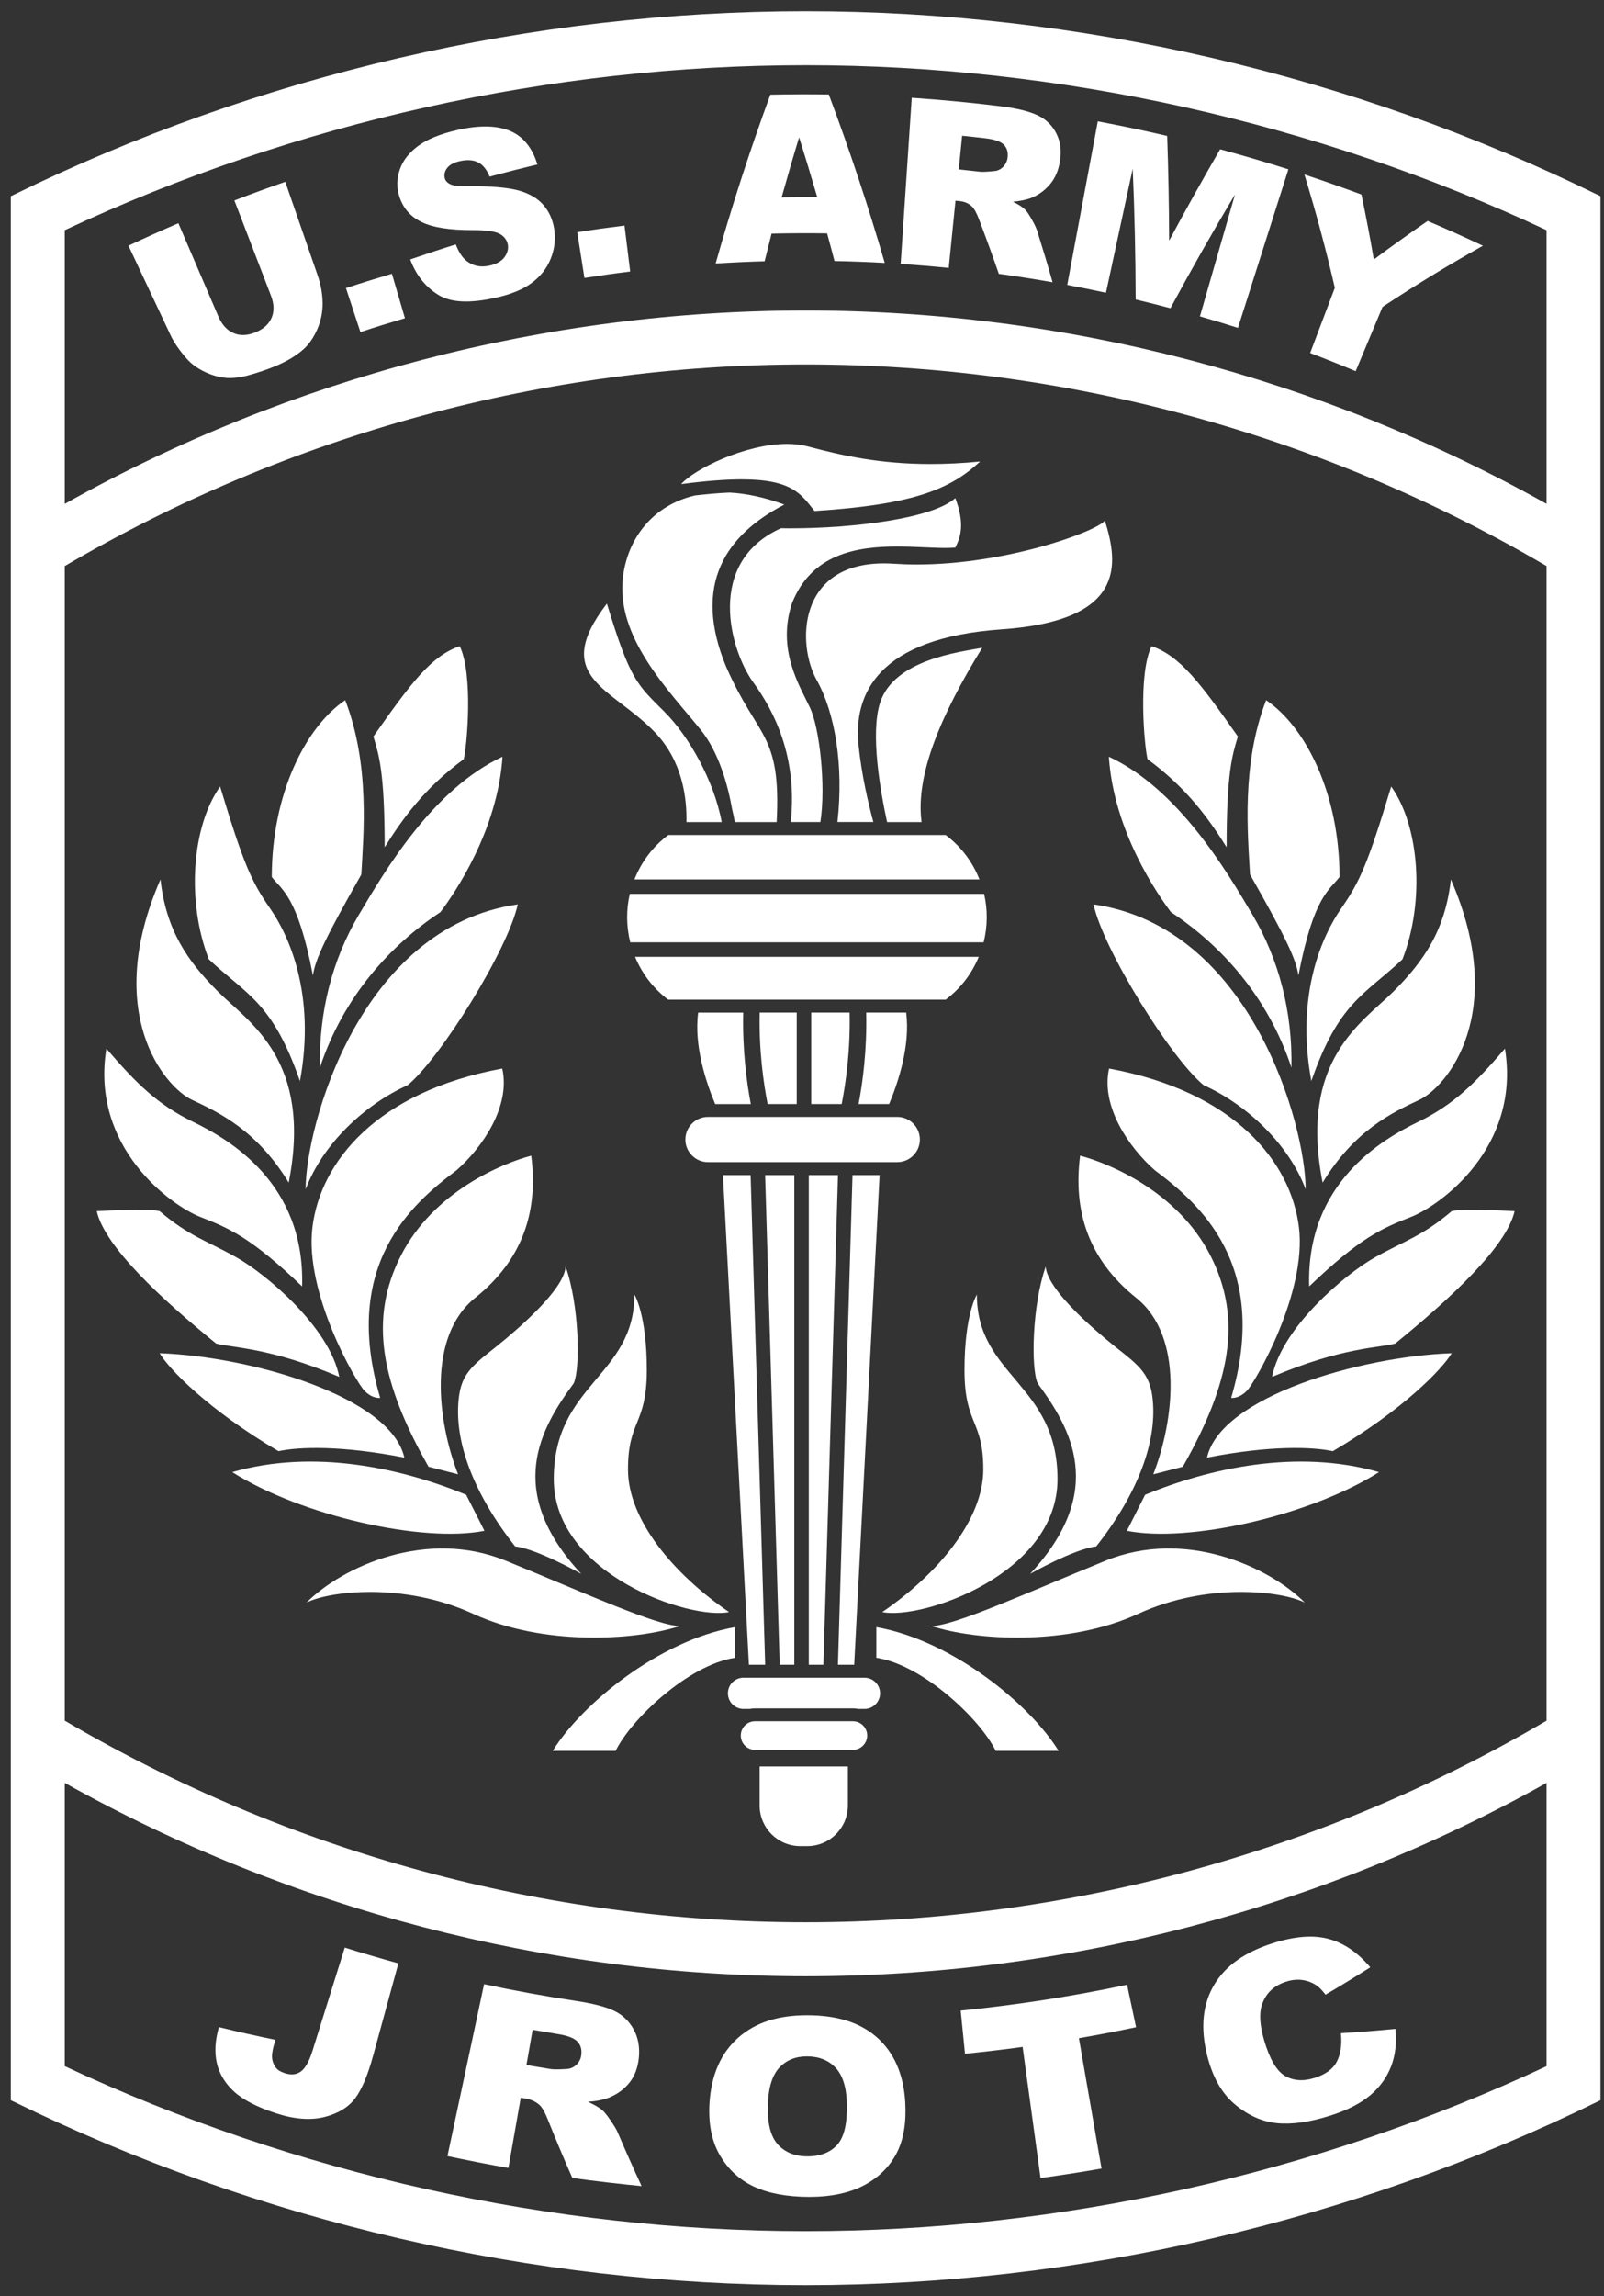 <svg width="72" height="103" viewBox="0 0 72 103" fill="none" xmlns="http://www.w3.org/2000/svg">
<rect x="0" y="0" width="72" height="103" fill="#333333" stroke="none"/>
<g clip-path="url(#clip0_409_37383)">
<path d="M49.595 23.356C49.194 23.847 45.182 25.321 41.152 25.321C40.812 25.321 40.471 25.309 40.131 25.287C39.974 25.276 39.824 25.271 39.681 25.271C35.785 25.271 35.772 28.918 36.657 30.5C37.485 31.982 37.877 34.332 37.591 36.872H39.203C38.975 36.035 38.679 34.776 38.54 33.445C38.298 31.129 39.409 28.618 44.96 28.23C50.511 27.845 50.222 25.334 49.595 23.354V23.356Z" fill="white"/>
<path d="M36.365 31.757C35.882 30.742 34.869 29.15 35.545 27.073C36.421 24.849 38.437 24.515 40.27 24.515C41.058 24.515 41.815 24.578 42.431 24.578C42.59 24.578 42.743 24.573 42.882 24.562C43.123 24.078 43.316 23.5 42.882 22.342C41.871 23.261 38.292 23.698 35.494 23.698C35.348 23.698 35.203 23.698 35.059 23.693C31.632 25.239 32.79 29.197 33.805 30.597C34.744 31.891 35.803 33.934 35.496 36.873H36.825C37.084 35.215 36.778 32.628 36.363 31.757H36.365Z" fill="white"/>
<path d="M32.6 29.922C31.054 26.206 32.6 23.983 35.207 22.633C34.309 22.303 33.489 22.133 32.748 22.095C32.291 22.113 31.778 22.158 31.202 22.223C29.298 22.664 28.18 24.147 27.965 25.867C27.627 28.571 29.992 30.936 31.442 32.722C32.273 33.745 32.674 35.228 32.866 36.31C32.913 36.498 32.952 36.687 32.983 36.875H34.862C35.068 32.858 34.018 33.154 32.602 29.924L32.6 29.922Z" fill="white"/>
<path d="M29.849 31.951C28.595 30.697 28.304 30.551 27.242 27.075C24.684 30.406 27.484 30.84 29.415 32.867C30.651 34.164 30.837 35.838 30.812 36.875H32.396C32.051 35.004 30.9 33.002 29.847 31.951H29.849Z" fill="white"/>
<path d="M44.091 29.055C43.076 29.248 40.133 29.586 39.506 31.517C39.058 32.892 39.519 35.493 39.819 36.875H41.367C41.085 34.767 42.232 32.07 44.091 29.055Z" fill="white"/>
<path d="M36.56 22.922C41.098 22.633 42.691 21.907 43.995 20.702C43.193 20.781 42.454 20.814 41.768 20.814C39.486 20.814 37.792 20.433 36.271 20.026C35.975 19.948 35.657 19.912 35.326 19.912C33.438 19.912 31.148 21.058 30.575 21.715C31.702 21.567 32.586 21.502 33.292 21.502C35.579 21.502 35.971 22.183 36.562 22.922H36.56Z" fill="white"/>
<path d="M37.781 49.522C37.969 48.57 38.175 47.11 38.137 45.419H36.415V49.522H37.781Z" fill="white"/>
<path d="M34.457 49.522H35.763V45.419H34.101C34.063 47.112 34.269 48.57 34.457 49.522Z" fill="white"/>
<path d="M38.538 49.522H39.911C40.321 48.543 40.868 46.899 40.675 45.419H38.881C38.919 47.094 38.728 48.534 38.54 49.522H38.538Z" fill="white"/>
<path d="M33.359 45.421H31.339C31.144 46.901 31.691 48.545 32.103 49.524H33.702C33.514 48.536 33.323 47.096 33.361 45.421H33.359Z" fill="white"/>
<path d="M37.613 74.675H38.343L39.483 52.709H38.267L37.613 74.675Z" fill="white"/>
<path d="M36.961 74.675L37.615 52.709H36.305V74.675H36.961Z" fill="white"/>
<path d="M35.655 74.675V52.709H34.345L34.999 74.675H35.655Z" fill="white"/>
<path d="M33.693 52.709H32.452L33.617 74.675H34.347L33.693 52.709Z" fill="white"/>
<path d="M31.78 52.129H40.276C40.836 52.129 41.291 51.675 41.291 51.115C41.291 50.555 40.836 50.1 40.276 50.1H31.78C31.22 50.1 30.765 50.555 30.765 51.115C30.765 51.675 31.22 52.129 31.78 52.129Z" fill="white"/>
<path d="M38.285 76.631C38.366 76.631 38.446 76.64 38.525 76.655H38.805C39.192 76.655 39.504 76.342 39.504 75.954C39.504 75.567 39.19 75.255 38.805 75.255H33.373C32.985 75.255 32.674 75.569 32.674 75.954C32.674 76.34 32.987 76.655 33.373 76.655H33.653C33.731 76.64 33.809 76.631 33.892 76.631H38.285Z" fill="white"/>
<path d="M38.926 77.849C38.926 77.495 38.639 77.208 38.285 77.208H33.892C33.538 77.208 33.252 77.495 33.252 77.849C33.252 78.203 33.538 78.49 33.892 78.49H38.285C38.639 78.49 38.926 78.203 38.926 77.849Z" fill="white"/>
<path d="M38.056 79.236H34.098V80.987C34.098 81.993 34.914 82.809 35.92 82.809H36.238C37.243 82.809 38.059 81.993 38.059 80.987V79.236H38.056Z" fill="white"/>
<path d="M42.449 37.456H29.995C29.28 37.993 28.779 38.688 28.478 39.447H43.966C43.665 38.688 43.166 37.993 42.449 37.456Z" fill="white"/>
<path d="M28.27 40.096C28.104 40.811 28.113 41.557 28.29 42.269H44.154C44.331 41.557 44.34 40.811 44.174 40.096H28.27Z" fill="white"/>
<path d="M29.995 44.84H42.449C43.141 44.32 43.632 43.651 43.934 42.92H28.507C28.81 43.651 29.3 44.318 29.992 44.84H29.995Z" fill="white"/>
<path d="M39.6 72.31C41.363 72.673 47.469 70.621 47.469 66.347C47.469 62.073 43.849 61.737 43.849 58.068C43.849 58.068 43.294 58.962 43.294 61.448C43.294 63.934 44.138 63.668 44.138 65.915C44.138 68.161 42.111 70.598 39.6 72.312V72.31Z" fill="white"/>
<path d="M46.239 70.597C46.239 70.597 48.195 69.486 49.207 69.365C51.017 67.071 52.012 64.641 51.718 62.582C51.55 61.399 50.825 61.061 49.619 60.048C48.414 59.036 46.987 57.658 46.94 56.814C46.338 58.503 46.264 61.352 46.577 62.051C48.049 64.054 49.716 66.854 46.239 70.597Z" fill="white"/>
<path d="M50.583 68.665L51.402 67.048C54.274 65.865 58.21 64.972 61.901 66.033C58.812 67.989 53.356 69.219 50.58 68.665H50.583Z" fill="white"/>
<path d="M54.18 65.382C57.029 64.826 58.911 64.898 59.829 65.093C62.992 63.233 64.753 61.399 65.163 60.7C61.059 60.846 54.782 62.656 54.18 65.384V65.382Z" fill="white"/>
<path d="M51.77 66.13L53.094 65.791C55.217 62.051 55.797 59.177 54.326 56.305C52.854 53.434 49.763 52.177 48.484 51.839C48.17 54.276 48.822 56.473 50.995 58.211C53.167 59.95 52.69 63.762 51.77 66.127V66.13Z" fill="white"/>
<path d="M55.266 62.703C55.266 62.703 55.591 62.763 55.965 62.389C56.339 62.015 58.669 57.997 58.306 55.051C57.943 52.105 55.41 48.967 49.785 47.93C49.4 49.619 50.679 51.478 51.837 52.493C53.84 53.989 57.027 56.742 55.264 62.703H55.266Z" fill="white"/>
<path d="M57.101 61.762C60.215 60.434 61.928 60.458 62.629 60.266C65.091 58.263 67.627 55.92 67.987 54.328C66.177 54.231 65.429 54.256 65.163 54.328C63.834 55.461 63.039 55.656 61.711 56.404C60.383 57.152 57.535 59.542 57.101 61.762Z" fill="white"/>
<path d="M58.765 57.705C61.034 55.532 62.024 55.097 63.328 54.591C64.632 54.085 68.276 51.477 67.553 47.036C66.224 48.581 65.259 49.547 63.666 50.319C62.074 51.092 58.622 53.048 58.767 57.705H58.765Z" fill="white"/>
<path d="M59.37 53.048C60.795 50.707 62.484 49.91 63.716 49.332C64.948 48.754 67.734 45.421 65.127 39.447C64.874 41.727 63.915 43.109 62.544 44.48C61.173 45.851 58.284 47.533 59.37 53.048Z" fill="white"/>
<path d="M58.608 53.348C58.608 50.524 56.182 41.582 49.086 40.567C49.521 42.594 52.567 47.482 54.03 48.678C55.965 49.547 57.847 51.321 58.608 53.348Z" fill="white"/>
<path d="M58.861 48.497C60.093 44.949 61.245 44.635 62.954 43.029C63.969 40.422 63.713 37.055 62.448 35.281C61.397 38.757 61.037 39.552 60.203 40.749C59.37 41.945 58.14 44.586 58.864 48.497H58.861Z" fill="white"/>
<path d="M57.97 47.887C58.019 45.396 57.414 43.053 56.232 41.05C55.049 39.048 52.89 35.39 49.774 33.943C49.991 37.274 51.947 40.103 52.563 40.916C54.843 42.417 56.931 44.744 57.97 47.889V47.887Z" fill="white"/>
<path d="M58.284 43.754C58.971 40.17 59.695 39.917 60.129 39.337C60.129 35.608 58.608 32.604 56.834 31.407C55.712 34.304 56.014 37.447 56.111 39.227C57.739 42.088 58.174 43.029 58.284 43.752V43.754Z" fill="white"/>
<path d="M55.06 37.998C55.06 34.667 55.313 33.869 55.566 33.038C53.864 30.612 52.959 29.418 51.691 28.984C51.075 30.252 51.367 33.473 51.51 34.053C53.284 35.357 54.261 36.732 55.058 38L55.06 37.998Z" fill="white"/>
<path d="M41.809 72.936C43.8 73.588 47.928 73.841 51.078 72.394C54.227 70.945 57.594 71.38 58.573 71.888C56.944 70.26 53.179 68.557 49.63 70.004C46.082 71.451 42.823 72.936 41.811 72.936H41.809Z" fill="white"/>
<path d="M39.336 72.986V74.361C41.434 74.675 44.019 77.136 44.694 78.537H47.518C46.239 76.46 42.763 73.588 39.336 72.986Z" fill="white"/>
<path d="M32.728 72.31C30.965 72.673 24.858 70.621 24.858 66.347C24.858 62.075 28.478 61.737 28.478 58.068C28.478 58.068 29.034 58.962 29.034 61.448C29.034 63.934 28.189 63.668 28.189 65.915C28.189 68.161 30.216 70.598 32.728 72.312V72.31Z" fill="white"/>
<path d="M26.09 70.597C26.09 70.597 24.135 69.486 23.122 69.365C21.313 67.071 20.318 64.641 20.611 62.582C20.779 61.399 21.505 61.061 22.71 60.048C23.918 59.034 25.342 57.658 25.389 56.814C25.992 58.503 26.066 61.352 25.752 62.051C24.281 64.054 22.614 66.854 26.09 70.597Z" fill="white"/>
<path d="M21.745 68.665L20.925 67.048C18.053 65.865 14.118 64.972 10.426 66.033C13.515 67.989 18.972 69.219 21.747 68.665H21.745Z" fill="white"/>
<path d="M18.15 65.382C15.3 64.826 13.419 64.898 12.5 65.093C9.338 63.233 7.577 61.399 7.167 60.7C11.271 60.846 17.547 62.656 18.15 65.384V65.382Z" fill="white"/>
<path d="M20.56 66.13L19.236 65.791C17.113 62.051 16.532 59.177 18.004 56.305C19.476 53.434 22.567 52.177 23.846 51.839C24.16 54.276 23.508 56.473 21.335 58.211C19.162 59.95 19.639 63.762 20.56 66.127V66.13Z" fill="white"/>
<path d="M17.063 62.703C17.063 62.703 16.738 62.763 16.364 62.389C15.99 62.015 13.661 57.997 14.024 55.051C14.386 52.105 16.92 48.967 22.545 47.93C22.93 49.619 21.651 51.478 20.493 52.493C18.49 53.989 15.303 56.742 17.066 62.703H17.063Z" fill="white"/>
<path d="M15.229 61.762C12.115 60.434 10.402 60.458 9.7 60.266C7.239 58.263 4.703 55.92 4.342 54.328C6.152 54.231 6.9 54.256 7.167 54.328C8.495 55.461 9.291 55.656 10.619 56.404C11.947 57.152 14.794 59.542 15.229 61.762Z" fill="white"/>
<path d="M13.562 57.705C11.293 55.532 10.303 55.097 8.999 54.591C7.696 54.085 4.051 51.477 4.775 47.036C6.103 48.581 7.068 49.547 8.661 50.319C10.254 51.092 13.706 53.048 13.56 57.705H13.562Z" fill="white"/>
<path d="M12.96 53.048C11.535 50.707 9.846 49.91 8.614 49.332C7.382 48.752 4.596 45.421 7.203 39.447C7.456 41.727 8.415 43.109 9.786 44.48C11.156 45.851 14.046 47.533 12.96 53.048Z" fill="white"/>
<path d="M13.719 53.348C13.719 50.524 16.145 41.582 23.241 40.567C22.807 42.594 19.76 47.482 18.297 48.678C16.362 49.547 14.481 51.321 13.719 53.348Z" fill="white"/>
<path d="M13.466 48.497C12.234 44.949 11.083 44.635 9.373 43.029C8.359 40.422 8.614 37.055 9.88 35.281C10.93 38.757 11.291 39.552 12.124 40.749C12.957 41.945 14.187 44.586 13.464 48.497H13.466Z" fill="white"/>
<path d="M14.36 47.887C14.31 45.396 14.915 43.053 16.098 41.05C17.281 39.048 19.44 35.39 22.556 33.943C22.338 37.274 20.383 40.103 19.767 40.916C17.487 42.417 15.399 44.744 14.36 47.889V47.887Z" fill="white"/>
<path d="M14.046 43.754C13.358 40.17 12.635 39.917 12.2 39.337C12.2 35.608 13.721 32.604 15.495 31.407C16.617 34.304 16.315 37.447 16.219 39.227C14.59 42.088 14.156 43.029 14.046 43.752V43.754Z" fill="white"/>
<path d="M17.267 37.998C17.267 34.667 17.014 33.869 16.761 33.038C18.463 30.612 19.368 29.418 20.636 28.984C21.252 30.252 20.961 33.473 20.817 34.053C19.044 35.357 18.067 36.732 17.269 38L17.267 37.998Z" fill="white"/>
<path d="M30.519 72.936C28.528 73.588 24.399 73.841 21.25 72.394C18.1 70.945 14.734 71.38 13.755 71.888C15.383 70.26 19.149 68.557 22.697 70.004C26.245 71.454 29.504 72.936 30.517 72.936H30.519Z" fill="white"/>
<path d="M32.994 72.986V74.361C30.895 74.675 28.31 77.136 27.636 78.537H24.811C26.09 76.46 29.567 73.588 32.994 72.986Z" fill="white"/>
<path d="M71.733 8.748C60.723 3.354 48.425 0.502 36.164 0.502C23.902 0.502 11.604 3.354 0.595 8.748L0.485 8.802V94.206L0.595 94.26C11.604 99.653 23.904 102.505 36.164 102.505C48.423 102.505 60.723 99.653 71.733 94.26L71.842 94.206V8.802L71.733 8.748ZM2.907 79.973C13.045 85.647 24.538 88.646 36.164 88.646C47.789 88.646 59.283 85.649 69.421 79.973V92.68C59.07 97.521 47.572 100.081 36.164 100.081C24.755 100.081 13.258 97.521 2.907 92.68V79.973ZM2.907 77.182V25.391C12.982 19.475 24.478 16.348 36.164 16.348C47.85 16.348 59.348 19.475 69.421 25.391V77.182C59.345 83.098 47.85 86.225 36.164 86.225C24.478 86.225 12.98 83.098 2.907 77.182ZM2.907 22.6V10.325C13.258 5.482 24.755 2.924 36.164 2.924C47.572 2.924 59.07 5.484 69.421 10.325V22.6C59.283 16.926 47.789 13.927 36.164 13.927C24.538 13.927 13.045 16.924 2.907 22.6Z" fill="white"/>
<path d="M10.516 8.994C11.275 8.7 12.039 8.422 12.805 8.156C13.291 9.556 13.775 10.958 14.261 12.358C14.404 12.775 14.476 13.191 14.481 13.603C14.483 14.018 14.4 14.41 14.236 14.782C14.071 15.153 13.867 15.447 13.623 15.666C13.282 15.971 12.836 16.233 12.283 16.455C11.963 16.585 11.607 16.704 11.21 16.818C10.814 16.93 10.46 16.975 10.146 16.95C9.833 16.923 9.512 16.834 9.185 16.677C8.858 16.52 8.592 16.327 8.388 16.096C8.061 15.725 7.817 15.375 7.66 15.044C7.028 13.702 6.396 12.36 5.767 11.021C6.508 10.671 7.257 10.335 8.007 10.013C8.605 11.408 9.203 12.802 9.803 14.197C9.965 14.571 10.193 14.82 10.487 14.943C10.78 15.068 11.105 15.055 11.468 14.907C11.826 14.761 12.068 14.544 12.191 14.255C12.315 13.964 12.306 13.626 12.155 13.241C11.611 11.825 11.065 10.407 10.52 8.991L10.516 8.994Z" fill="white"/>
<path d="M15.529 12.923C16.214 12.697 16.902 12.484 17.592 12.28C17.787 12.945 17.982 13.608 18.177 14.274C17.507 14.471 16.841 14.677 16.178 14.896C15.961 14.238 15.746 13.582 15.529 12.923Z" fill="white"/>
<path d="M18.414 11.639C19.093 11.404 19.774 11.178 20.459 10.965C20.589 11.301 20.744 11.543 20.925 11.691C21.218 11.931 21.57 12.005 21.982 11.913C22.291 11.843 22.513 11.718 22.648 11.532C22.784 11.346 22.831 11.153 22.791 10.954C22.753 10.764 22.636 10.611 22.442 10.497C22.247 10.383 21.839 10.32 21.216 10.322C20.195 10.322 19.427 10.21 18.913 9.955C18.398 9.702 18.058 9.296 17.903 8.734C17.802 8.365 17.816 7.984 17.95 7.594C18.085 7.204 18.354 6.857 18.761 6.552C19.167 6.248 19.771 6.001 20.569 5.822C21.548 5.605 22.334 5.629 22.914 5.88C23.494 6.131 23.895 6.635 24.124 7.379C23.405 7.549 22.69 7.731 21.978 7.923C21.85 7.607 21.68 7.392 21.46 7.283C21.243 7.173 20.97 7.155 20.641 7.229C20.372 7.289 20.181 7.392 20.072 7.536C19.962 7.679 19.926 7.829 19.964 7.988C19.991 8.105 20.072 8.194 20.206 8.261C20.336 8.331 20.614 8.36 21.035 8.353C22.081 8.342 22.836 8.418 23.308 8.553C23.779 8.689 24.139 8.904 24.39 9.193C24.641 9.482 24.8 9.829 24.87 10.23C24.95 10.703 24.899 11.158 24.722 11.601C24.545 12.043 24.256 12.408 23.857 12.699C23.459 12.99 22.93 13.203 22.269 13.351C21.107 13.611 20.251 13.582 19.675 13.227C19.102 12.874 18.678 12.347 18.414 11.637V11.639Z" fill="white"/>
<path d="M25.911 10.416C26.617 10.304 27.325 10.206 28.032 10.118C28.118 10.806 28.203 11.494 28.288 12.179C27.602 12.264 26.917 12.361 26.234 12.468C26.126 11.785 26.019 11.1 25.911 10.416Z" fill="white"/>
<path d="M37.129 10.468C36.298 10.457 35.467 10.459 34.634 10.479C34.529 10.893 34.425 11.306 34.322 11.72C33.59 11.74 32.855 11.774 32.123 11.821C32.837 9.283 33.657 6.756 34.578 4.247C35.454 4.227 36.327 4.225 37.203 4.238C38.142 6.741 38.979 9.261 39.714 11.794C38.964 11.751 38.211 11.725 37.458 11.709C37.351 11.297 37.241 10.882 37.127 10.47L37.129 10.468ZM36.686 8.848C36.424 7.952 36.153 7.056 35.87 6.163C35.597 7.059 35.337 7.955 35.086 8.853C35.619 8.844 36.153 8.842 36.686 8.846V8.848Z" fill="white"/>
<path d="M40.429 11.834C40.594 9.352 40.76 6.868 40.926 4.386C42.261 4.476 43.594 4.601 44.924 4.767C45.663 4.859 46.221 5 46.591 5.179C46.963 5.358 47.24 5.632 47.422 5.997C47.606 6.362 47.655 6.779 47.576 7.247C47.509 7.654 47.361 7.993 47.137 8.261C46.913 8.53 46.638 8.732 46.306 8.871C46.096 8.958 45.818 9.016 45.473 9.048C45.728 9.175 45.91 9.296 46.017 9.404C46.091 9.475 46.19 9.623 46.315 9.845C46.441 10.067 46.519 10.237 46.555 10.351C46.797 11.12 47.03 11.89 47.247 12.661C46.445 12.52 45.641 12.394 44.835 12.284C44.557 11.478 44.264 10.676 43.959 9.872C43.842 9.561 43.73 9.355 43.621 9.254C43.473 9.122 43.294 9.043 43.09 9.023C43.023 9.016 42.958 9.01 42.89 9.003C42.79 10.009 42.687 11.012 42.586 12.018C41.867 11.946 41.148 11.886 40.426 11.836L40.429 11.834ZM43.034 7.598C43.356 7.632 43.679 7.666 44.001 7.704C44.107 7.715 44.313 7.704 44.622 7.675C44.779 7.663 44.911 7.601 45.025 7.489C45.137 7.377 45.204 7.24 45.227 7.079C45.258 6.839 45.206 6.646 45.068 6.499C44.929 6.351 44.647 6.25 44.219 6.201C43.876 6.16 43.531 6.124 43.188 6.089C43.137 6.593 43.087 7.094 43.036 7.598H43.034Z" fill="white"/>
<path d="M49.279 5.444C50.32 5.639 51.358 5.856 52.392 6.098C52.446 7.666 52.475 9.229 52.48 10.793C53.219 9.418 53.983 8.051 54.769 6.696C55.795 6.974 56.819 7.274 57.833 7.596C57.078 9.966 56.324 12.338 55.569 14.708C55.002 14.527 54.433 14.354 53.862 14.191C54.386 12.368 54.912 10.544 55.437 8.721C54.433 10.405 53.465 12.108 52.538 13.826C52.018 13.689 51.499 13.557 50.977 13.434C50.972 11.483 50.93 9.527 50.845 7.567C50.444 9.422 50.045 11.277 49.644 13.132C49.066 13.006 48.486 12.89 47.906 12.782C48.363 10.336 48.82 7.89 49.277 5.444H49.279Z" fill="white"/>
<path d="M58.555 7.829C59.41 8.111 60.264 8.411 61.113 8.727C61.316 9.699 61.502 10.671 61.668 11.641C62.457 11.052 63.263 10.477 64.083 9.912C64.916 10.266 65.743 10.636 66.565 11.023C65.013 11.89 63.512 12.806 62.06 13.767C61.657 14.728 61.256 15.689 60.853 16.65C60.176 16.366 59.495 16.095 58.81 15.835C59.18 14.86 59.549 13.886 59.917 12.911C59.527 11.218 59.072 9.52 58.552 7.827L58.555 7.829Z" fill="white"/>
<path d="M15.473 87.36C16.273 87.611 17.077 87.846 17.883 88.068C17.507 89.445 17.131 90.821 16.752 92.198C16.515 93.065 16.25 93.704 15.952 94.107C15.654 94.51 15.197 94.797 14.579 94.956C13.961 95.115 13.233 95.065 12.409 94.799C11.537 94.517 10.899 94.183 10.498 93.813C10.097 93.444 9.842 93.014 9.732 92.532C9.622 92.05 9.656 91.515 9.826 90.928C10.67 91.134 11.517 91.325 12.364 91.499C12.256 91.831 12.205 92.086 12.211 92.265C12.218 92.445 12.279 92.61 12.391 92.756C12.469 92.855 12.599 92.933 12.783 92.993C13.074 93.088 13.318 93.061 13.515 92.911C13.712 92.76 13.88 92.456 14.024 91.999C14.508 90.453 14.991 88.908 15.475 87.364L15.473 87.36Z" fill="white"/>
<path d="M20.085 96.713C20.634 94.143 21.18 91.572 21.729 89.002C23.084 89.291 24.446 89.54 25.813 89.746C26.572 89.86 27.145 90.001 27.535 90.181C27.923 90.36 28.221 90.635 28.433 91.01C28.644 91.383 28.727 91.82 28.675 92.32C28.628 92.754 28.492 93.12 28.259 93.413C28.026 93.706 27.723 93.93 27.349 94.085C27.112 94.183 26.792 94.249 26.391 94.278C26.691 94.416 26.906 94.54 27.038 94.654C27.128 94.73 27.251 94.885 27.41 95.118C27.569 95.351 27.676 95.525 27.726 95.648C28.071 96.455 28.429 97.257 28.799 98.059C27.762 97.958 26.727 97.837 25.692 97.696C25.313 96.833 24.948 95.969 24.601 95.1C24.469 94.764 24.343 94.537 24.22 94.423C24.05 94.271 23.846 94.177 23.606 94.134C23.53 94.121 23.452 94.107 23.376 94.094C23.192 95.144 23.006 96.195 22.822 97.246C21.908 97.084 20.997 96.907 20.085 96.713ZM23.633 92.627C23.994 92.689 24.355 92.75 24.715 92.808C24.832 92.826 25.065 92.828 25.412 92.808C25.587 92.802 25.739 92.741 25.864 92.624C25.99 92.508 26.066 92.365 26.09 92.194C26.126 91.941 26.07 91.737 25.922 91.578C25.775 91.419 25.472 91.305 25.013 91.234C24.646 91.175 24.276 91.112 23.909 91.048C23.817 91.574 23.723 92.1 23.631 92.627H23.633Z" fill="white"/>
<path d="M31.847 94.346C31.926 93.061 32.365 92.086 33.135 91.403C33.908 90.72 34.927 90.395 36.226 90.395C37.559 90.395 38.592 90.711 39.356 91.381C40.117 92.05 40.554 93.011 40.633 94.277C40.688 95.198 40.565 95.961 40.254 96.568C39.943 97.175 39.461 97.659 38.811 98.009C38.162 98.358 37.333 98.542 36.338 98.544C35.328 98.544 34.493 98.385 33.843 98.083C33.194 97.78 32.683 97.308 32.313 96.674C31.944 96.04 31.794 95.263 31.847 94.342V94.346ZM34.468 94.467C34.448 95.263 34.596 95.838 34.916 96.192C35.236 96.546 35.682 96.725 36.247 96.725C36.827 96.725 37.275 96.548 37.586 96.201C37.895 95.854 38.036 95.24 38.014 94.358C37.996 93.616 37.821 93.079 37.501 92.743C37.181 92.406 36.755 92.241 36.22 92.241C35.707 92.241 35.295 92.409 34.977 92.751C34.658 93.094 34.486 93.665 34.466 94.467H34.468Z" fill="white"/>
<path d="M43.119 90.187C45.623 89.936 48.118 89.551 50.592 89.027C50.726 89.661 50.86 90.297 50.995 90.931C50.141 91.112 49.286 91.276 48.43 91.424C48.768 93.372 49.106 95.323 49.445 97.272C48.533 97.431 47.621 97.572 46.707 97.698C46.438 95.738 46.17 93.776 45.903 91.816C45.043 91.934 44.178 92.035 43.316 92.123C43.251 91.477 43.186 90.83 43.123 90.185L43.119 90.187Z" fill="white"/>
<path d="M60.194 91.2C61.005 91.15 61.821 91.085 62.638 91.007C62.701 91.623 62.638 92.181 62.448 92.678C62.257 93.175 61.948 93.61 61.518 93.975C61.09 94.34 60.488 94.651 59.713 94.898C58.774 95.196 57.965 95.303 57.303 95.234C56.637 95.164 56.008 94.88 55.423 94.385C54.836 93.89 54.431 93.164 54.191 92.216C53.873 90.951 53.987 89.891 54.502 89.029C55.018 88.164 55.887 87.56 57.13 87.165C58.104 86.856 58.926 86.784 59.619 86.966C60.309 87.147 60.938 87.571 61.509 88.245C60.848 88.664 60.179 89.074 59.5 89.472C59.345 89.271 59.211 89.132 59.092 89.054C58.895 88.924 58.682 88.843 58.452 88.814C58.223 88.783 57.986 88.807 57.739 88.886C57.184 89.063 56.823 89.403 56.648 89.918C56.516 90.301 56.545 90.832 56.742 91.509C56.987 92.346 57.294 92.882 57.67 93.108C58.046 93.334 58.494 93.368 59.007 93.207C59.507 93.05 59.843 92.801 60.011 92.467C60.181 92.136 60.241 91.713 60.192 91.204L60.194 91.2Z" fill="white"/>
</g>
<defs>
<clipPath id="clip0_409_37383">
<rect width="71.359" height="102" fill="white" transform="translate(0.485 0.502)"/>
</clipPath>
</defs>
</svg>
